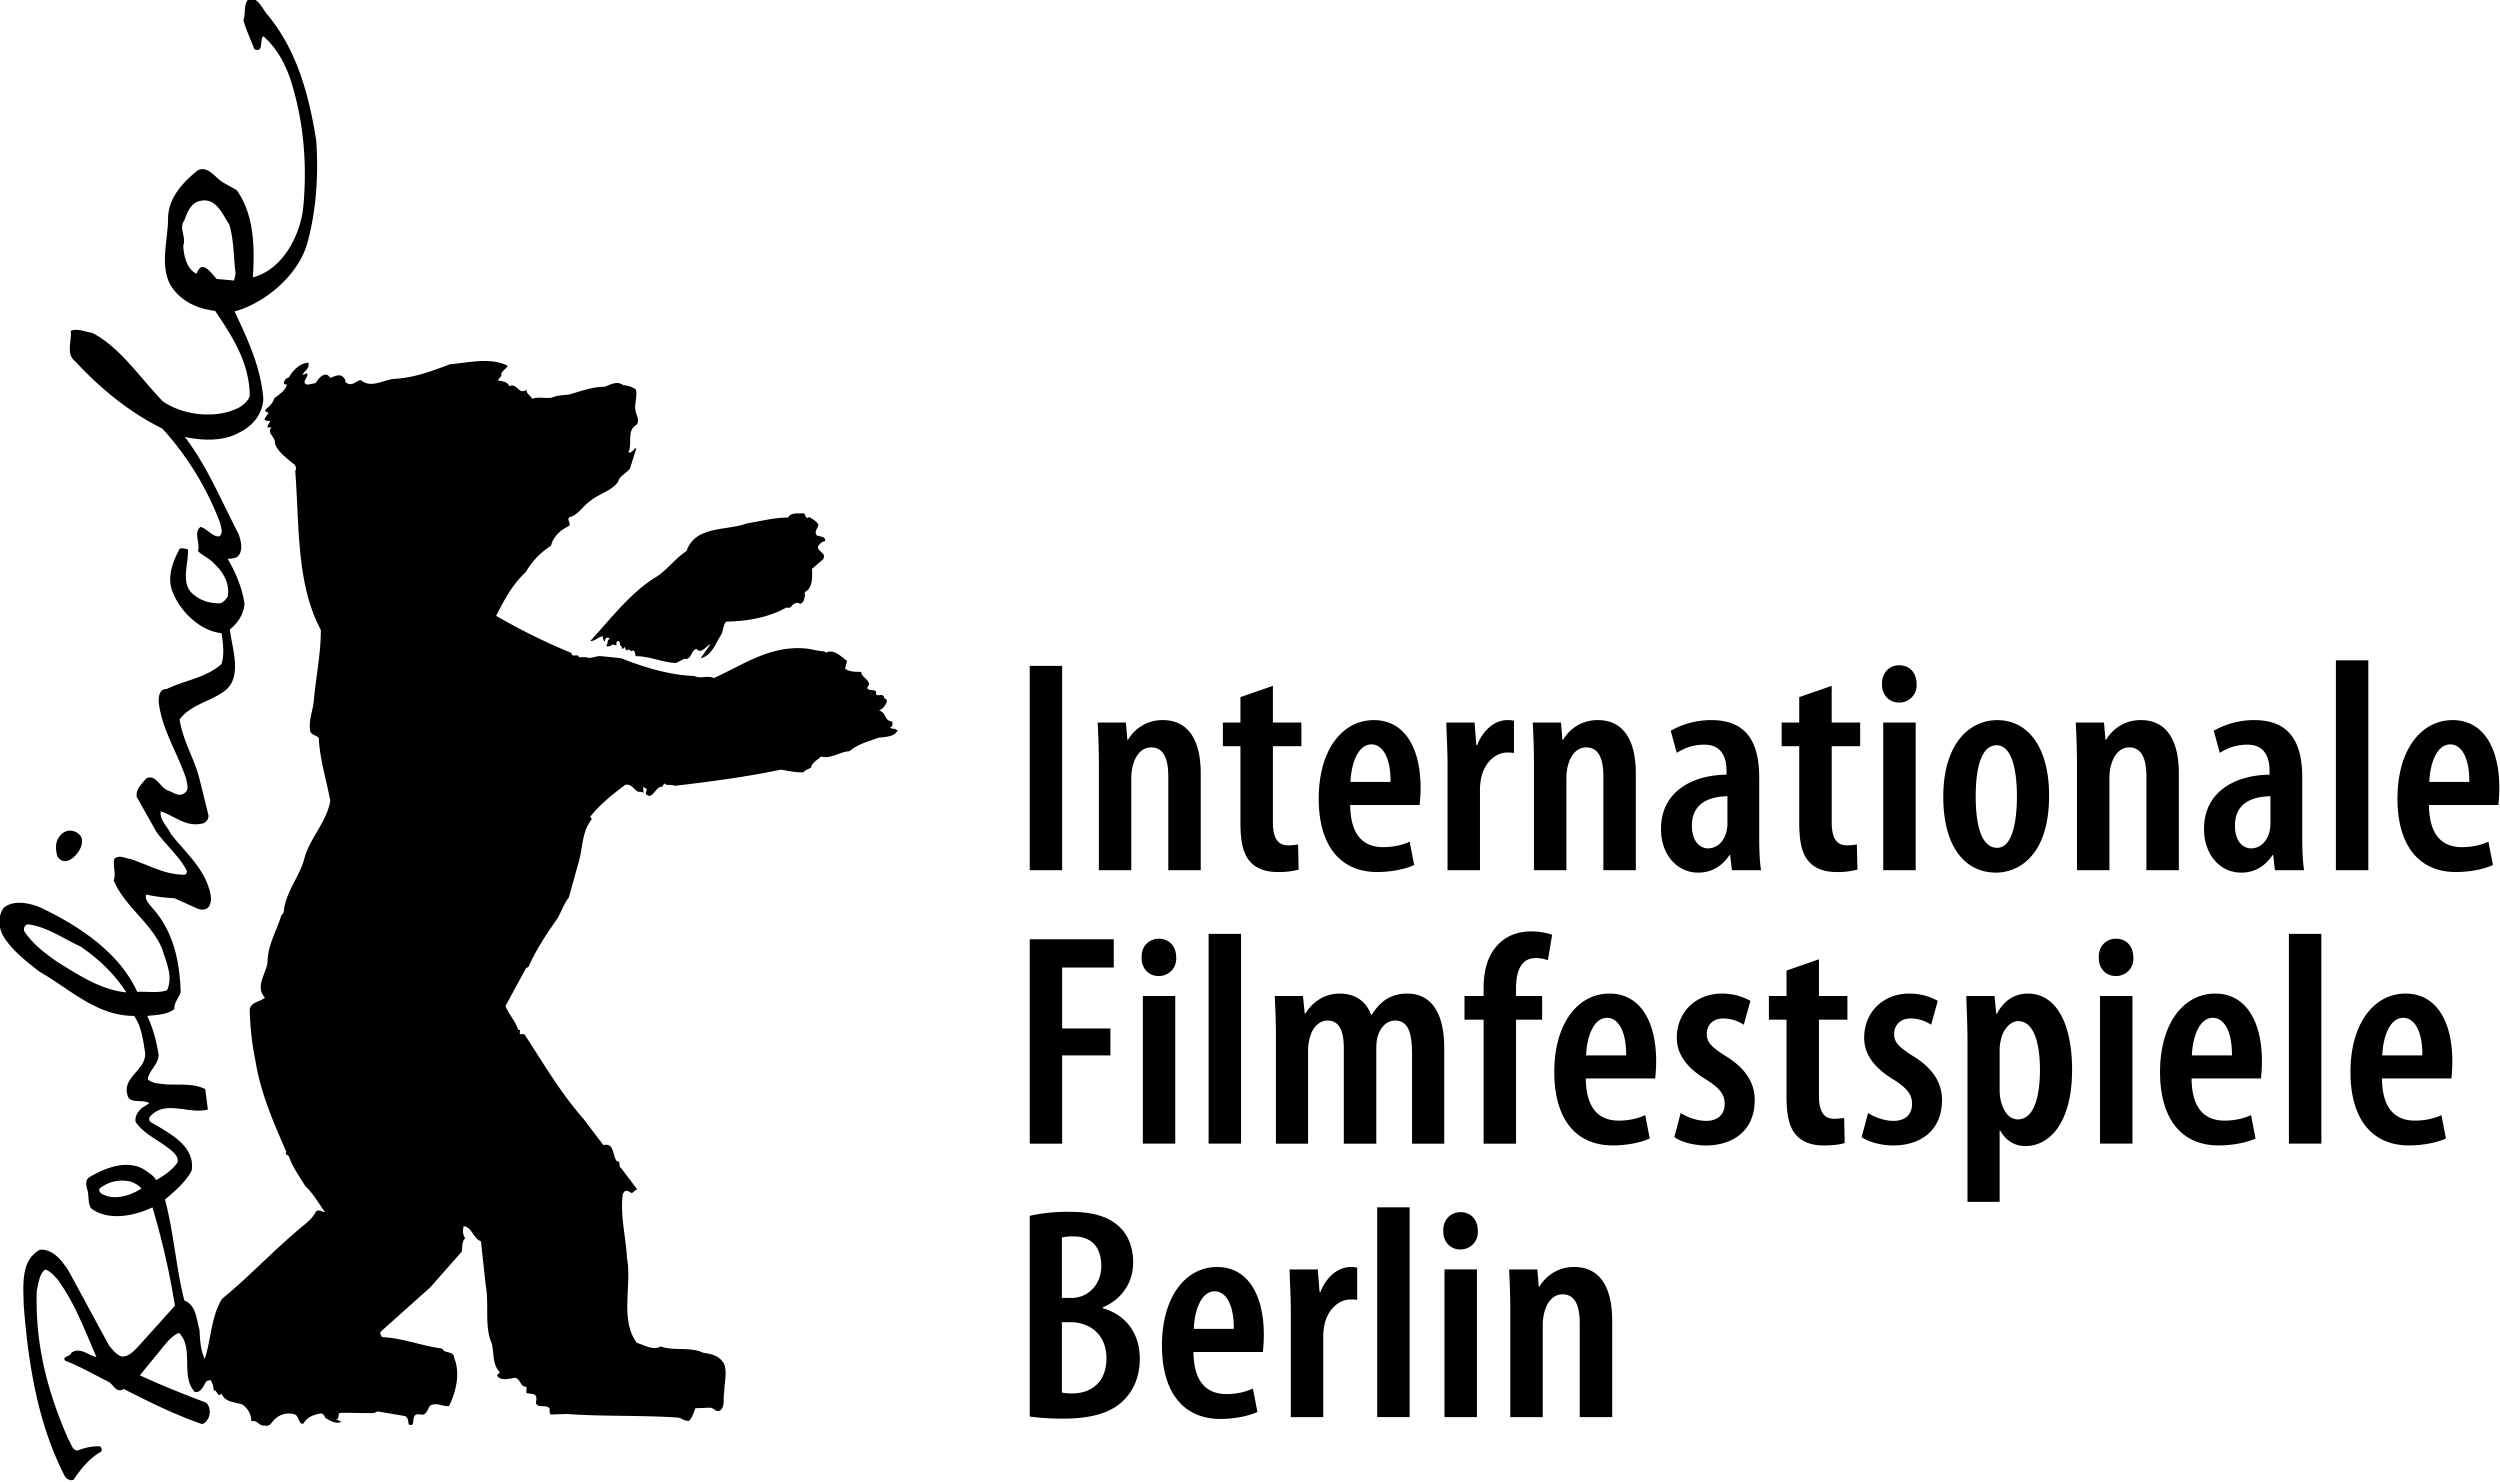 <svg xmlns="http://www.w3.org/2000/svg" width="300" height="177.865"><path d="M196.044 700.494h.843v-5.316h-.843v5.316ZM197.842 697.733c0-.434-.016-.741-.031-1.08h.734l.038.449h.017a1.03 1.03 0 0 1 .906-.513c.647 0 .986.498.986 1.389v2.516h-.844v-2.437c0-.38-.078-.758-.45-.758-.205 0-.393.158-.472.474-.024.079-.04.205-.04.346v2.375h-.844v-2.761ZM202.369 695.698v.954h.741v.616h-.741v1.988c0 .472.181.591.395.591.094 0 .172-.007.26-.024l.015.655a1.983 1.983 0 0 1-.551.063c-.269 0-.513-.071-.679-.236-.189-.19-.284-.474-.284-1.042v-1.995h-.457v-.616h.457v-.661l.844-.293ZM204.38 698.798c.008.86.41 1.096.86 1.096.277 0 .513-.062.687-.142l.117.607c-.236.11-.607.182-.96.182-.987 0-1.523-.718-1.523-1.91 0-1.268.615-2.042 1.435-2.042.805 0 1.215.734 1.215 1.759 0 .221-.017.348-.024.45h-1.806zm1.05-.6c.006-.615-.198-.977-.497-.977-.364 0-.529.528-.545.977h1.041ZM206.912 697.733c0-.355-.024-.749-.031-1.08h.734l.046.584h.024c.15-.395.466-.648.78-.648a.83.83 0 0 1 .175.016v.844c-.048-.016-.103-.016-.174-.016-.291 0-.591.245-.679.662a1.626 1.626 0 0 0-.031.372v2.027h-.844v-2.761ZM209.16 697.733c0-.434-.016-.741-.031-1.08h.734l.038.449h.017a1.03 1.03 0 0 1 .906-.513c.647 0 .986.498.986 1.389v2.516h-.844v-2.437c0-.38-.078-.758-.45-.758-.205 0-.393.158-.472.474-.024.079-.04.205-.04.346v2.375h-.844v-2.761ZM215.02 699.618c0 .3.007.623.048.875h-.758l-.046-.394h-.016c-.198.3-.481.458-.813.458-.552 0-.97-.465-.97-1.136 0-.987.835-1.404 1.704-1.412v-.102c0-.395-.159-.679-.576-.679-.276 0-.505.079-.718.213l-.157-.575a2.13 2.13 0 0 1 1.056-.277c.994 0 1.246.68 1.246 1.5v1.53zm-.827-1.049c-.331.007-.924.094-.924.765 0 .434.229.592.419.592.205 0 .41-.143.481-.442a.784.784 0 0 0 .024-.197v-.718ZM216.905 695.698v.954h.741v.616h-.74v1.988c0 .472.18.591.394.591.094 0 .173-.007.26-.024l.015.655a1.983 1.983 0 0 1-.551.063c-.269 0-.513-.071-.679-.236-.189-.19-.284-.474-.284-1.042v-1.995h-.457v-.616h.457v-.661l.844-.293ZM219.114 695.65a.448.448 0 0 1-.465.482c-.245 0-.443-.197-.434-.481-.01-.3.197-.489.449-.489.26 0 .45.189.45.489m-.868 1.001h.844v3.841h-.844v-3.841ZM222.56 698.561c0 1.554-.796 1.995-1.38 1.995-.812 0-1.372-.677-1.372-1.971 0-1.389.686-1.995 1.404-1.995.805 0 1.349.709 1.349 1.971m-1.91.008c0 .648.11 1.342.56 1.342.418 0 .513-.765.513-1.342 0-.56-.095-1.325-.529-1.325-.457 0-.543.765-.543 1.325M223.286 697.733c0-.434-.016-.741-.031-1.08h.734l.038.449h.017a1.03 1.03 0 0 1 .906-.513c.647 0 .986.498.986 1.389v2.516h-.844v-2.437c0-.38-.079-.758-.45-.758-.205 0-.393.158-.472.474-.024.079-.04.205-.04.346v2.375h-.844v-2.761ZM229.146 699.618c0 .3.007.623.048.875h-.758l-.046-.394h-.016c-.198.3-.481.458-.813.458-.552 0-.97-.465-.97-1.136 0-.987.835-1.404 1.704-1.412v-.102c0-.395-.157-.679-.576-.679-.276 0-.505.079-.718.213l-.157-.575a2.13 2.13 0 0 1 1.056-.277c.994 0 1.246.68 1.246 1.5v1.53zm-.827-1.049c-.333.007-.924.094-.924.765 0 .434.229.592.419.592.205 0 .41-.143.481-.442a.784.784 0 0 0 .024-.197v-.718ZM230.021 695.035h.844v5.458h-.844v-5.458ZM232.443 698.798c.007.86.41 1.096.86 1.096.276 0 .513-.062.686-.142l.118.607c-.236.11-.608.182-.961.182-.987 0-1.523-.718-1.523-1.91 0-1.268.615-2.042 1.435-2.042.805 0 1.215.734 1.215 1.759 0 .221-.016.348-.024.45h-1.806zm1.049-.6c.007-.615-.198-.977-.496-.977-.364 0-.53.528-.545.977h1.04ZM196.044 702.291h2.185v.734h-1.342v1.585h1.255v.702h-1.255v2.295h-.843v-5.316ZM199.853 702.764a.448.448 0 0 1-.465.482c-.245 0-.442-.198-.434-.482-.009-.3.198-.488.45-.488.26 0 .45.188.45.488m-.868 1.002h.843v3.84h-.843v-3.84ZM200.697 702.149h.844v5.457h-.844v-5.457ZM202.448 704.846c0-.433-.016-.74-.031-1.08h.734l.046.458h.016c.181-.293.489-.521.891-.521.395 0 .687.19.82.552h.017c.102-.165.236-.316.386-.41.157-.095.339-.142.536-.142.608 0 .963.473.963 1.42v2.485h-.837v-2.328c0-.465-.062-.875-.44-.875-.215 0-.388.165-.466.449-.016.079-.024.19-.024.307v2.447h-.845v-2.454c0-.346-.046-.749-.426-.749-.196 0-.394.158-.465.474a1.092 1.092 0 0 0-.039.299v2.43h-.836v-2.762ZM207.85 707.607v-3.226h-.497v-.615h.497v-.189c0-.426.08-.836.372-1.144.229-.245.544-.347.851-.347.245 0 .426.04.56.087l-.11.663a.866.866 0 0 0-.324-.056c-.386 0-.505.37-.505.78v.206h.679v.615h-.679v3.226h-.843ZM210.509 705.911c.008.86.41 1.097.86 1.097.276 0 .512-.063.686-.143l.117.608c-.236.11-.607.18-.96.18-.987 0-1.523-.717-1.523-1.908 0-1.269.615-2.042 1.435-2.042.805 0 1.215.733 1.215 1.758 0 .222-.017.348-.024.45h-1.806zm1.049-.6c.007-.615-.198-.977-.497-.977-.364 0-.529.529-.545.977h1.042ZM212.978 706.81c.141.095.41.205.662.205.3 0 .481-.165.481-.44 0-.238-.11-.396-.465-.625-.568-.338-.78-.71-.78-1.096 0-.662.488-1.151 1.174-1.151.315 0 .553.087.741.19l-.173.622a.97.97 0 0 0-.529-.165c-.291 0-.433.19-.433.402 0 .205.094.323.465.56.513.307.782.686.782 1.16 0 .78-.545 1.182-1.272 1.182-.298 0-.646-.086-.82-.22l.167-.624ZM216.574 702.811v.955h.74v.615h-.74v1.988c0 .474.18.591.395.591.093 0 .172-.008.26-.024l.015.655c-.127.04-.315.063-.552.063-.268 0-.512-.071-.678-.236-.19-.19-.284-.473-.284-1.042v-1.995h-.458v-.615h.458v-.662l.844-.293ZM217.852 706.81c.141.095.41.205.662.205.3 0 .481-.165.481-.44 0-.238-.11-.396-.465-.625-.568-.338-.78-.71-.78-1.096 0-.662.488-1.151 1.174-1.151.315 0 .553.087.741.19l-.173.622a.97.97 0 0 0-.528-.165c-.292 0-.434.19-.434.402 0 .205.094.323.465.56.513.307.78.686.78 1.16 0 .78-.543 1.182-1.27 1.182-.298 0-.646-.086-.82-.22l.167-.624ZM220.438 704.973c0-.513-.024-.883-.031-1.207h.734l.046.465h.016c.181-.355.474-.528.804-.528.766 0 1.152.828 1.152 1.98 0 1.388-.59 1.987-1.215 1.987-.338 0-.543-.205-.655-.402h-.015v1.853h-.836v-4.148zm.836 1.23c0 .118.015.237.04.323.102.372.3.45.433.45.426 0 .576-.607.576-1.286 0-.757-.181-1.27-.567-1.27-.214 0-.403.238-.45.49a1.072 1.072 0 0 0-.032.284v1.009ZM224.752 702.764a.447.447 0 0 1-.465.482c-.245 0-.442-.198-.433-.482-.01-.3.197-.488.448-.488.262 0 .45.188.45.488m-.867 1.002h.844v3.84h-.844v-3.84ZM226.267 705.911c.007.86.41 1.097.86 1.097.277 0 .513-.063.687-.143l.117.608c-.236.11-.607.18-.961.18-.986 0-1.523-.717-1.523-1.908 0-1.269.615-2.042 1.435-2.042.805 0 1.215.733 1.215 1.758 0 .222-.016.348-.023.45h-1.807zm1.05-.6c.007-.615-.198-.977-.498-.977-.363 0-.528.529-.544.977h1.041ZM228.799 702.149h.844v5.457h-.844v-5.457ZM231.22 705.911c.007.86.41 1.097.86 1.097.277 0 .513-.063.687-.143l.117.608c-.236.11-.607.18-.961.18-.986 0-1.523-.717-1.523-1.908 0-1.269.615-2.042 1.435-2.042.805 0 1.215.733 1.215 1.758 0 .222-.016.348-.023.45h-1.807zm1.05-.6c.007-.615-.198-.977-.497-.977-.364 0-.529.529-.545.977h1.041ZM196.044 709.484a4.486 4.486 0 0 1 1.048-.103c.49 0 .94.08 1.263.37.26.23.379.57.379.947 0 .497-.27.947-.79 1.168v.023c.616.174.963.671.963 1.31 0 .434-.142.789-.387 1.049-.308.338-.828.512-1.593.512-.386 0-.678-.024-.883-.055v-5.221zm.836 2.137h.252c.427 0 .773-.347.773-.828 0-.442-.205-.773-.725-.773-.126 0-.229.008-.3.031v1.57zm0 2.46c.071.017.157.024.269.024.512 0 .89-.307.89-.915 0-.623-.434-.93-.914-.938h-.245v1.83ZM200.303 713.025c.007.86.41 1.096.86 1.096.276 0 .512-.062.686-.142l.118.607c-.236.11-.608.182-.961.182-.987 0-1.523-.718-1.523-1.91 0-1.268.615-2.042 1.435-2.042.805 0 1.215.734 1.215 1.76 0 .22-.016.347-.024.45h-1.806zm1.049-.6c.007-.615-.198-.977-.496-.977-.364 0-.53.528-.545.977h1.04ZM202.835 711.96c0-.355-.024-.749-.032-1.08h.734l.046.584h.024c.15-.395.467-.648.782-.648.078 0 .126.008.173.017v.843c-.047-.016-.102-.016-.173-.016-.292 0-.592.245-.68.663a1.62 1.62 0 0 0-.03.37v2.028h-.844v-2.76ZM205.083 709.263h.843v5.457h-.843v-5.457ZM207.7 709.878a.448.448 0 0 1-.464.481c-.245 0-.443-.197-.434-.48-.01-.3.197-.49.449-.49.26 0 .45.19.45.49m-.868 1h.844v3.842h-.844v-3.842ZM208.545 711.96c0-.434-.016-.741-.031-1.08h.733l.04.449h.015a1.03 1.03 0 0 1 .907-.513c.647 0 .986.498.986 1.39v2.515h-.844v-2.437c0-.379-.079-.758-.45-.758-.205 0-.394.158-.472.474-.024.079-.04.205-.04.346v2.375h-.844v-2.76Z" style="fill:#000;fill-opacity:1;fill-rule:nonzero;stroke:none" transform="matrix(4.613 0 0 4.613 -780.781 -3126.953)"/><path d="M172.936 708.774c-.273.178-.708.328-1.034.136-.041-.027-.083-.08-.055-.136a.933.933 0 0 1 .816-.176c.11.04.205.095.273.176m-1.593-6.3c.45.299.913.735 1.198 1.198-.667-.068-1.21-.437-1.77-.777-.312-.217-.665-.476-.884-.816-.026-.069.015-.176.11-.176.49.067.897.366 1.346.571m3.879-18.775c.122.408.11.856.164 1.279l-.042.176-.448-.04c-.11-.109-.204-.272-.354-.312-.095-.015-.136.108-.178.176-.245-.136-.326-.435-.34-.735.082-.231-.122-.449.028-.654.067-.19.164-.449.395-.502.435-.11.599.353.775.612m1.007-5.444c.763.94 1.062 2.07 1.252 3.24.068.91 0 1.863-.232 2.694-.23.816-1.088 1.551-1.89 1.769.34.721.68 1.442.748 2.272-.014.382-.273.708-.613.87-.408.245-.98.22-1.428.124.598.789.952 1.673 1.4 2.53.056.164.11.381.015.531-.068.11-.19.095-.3.11.205.353.367.734.436 1.155-.014.273-.164.504-.381.682.055.503.367 1.306-.205 1.646-.367.245-.83.326-1.102.694.082.543.368.993.504 1.496l.245.991c.014.109-.069.205-.15.218-.436.108-.735-.204-1.089-.313-.04.218.178.394.26.585.367.461.83.87.993 1.414.04.122.081.286.026.422-.067.177-.259.15-.38.082l-.545-.245a4.416 4.416 0 0 1-.735-.095c-.041.136.081.245.164.353.544.6.707 1.374.735 2.178-.041.162-.178.272-.164.449-.204.15-.462.15-.707.177.15.313.245.666.298 1.02-.013.245-.245.395-.285.626.123.123.313.11.49.137.354.013.722-.028 1.007.122l.068.53c-.49.136-1.116-.271-1.51.191-.027.042-.027.095.027.137.448.272 1.17.61 1.06 1.265-.15.286-.448.545-.693.748.231.857.285 1.77.504 2.627.312.122.312.49.395.762.012.259.026.53.136.761.163-.49.163-1.1.448-1.565.653-.53 1.266-1.183 1.92-1.74.176-.165.407-.3.516-.518.069-.095.164 0 .245 0-.163-.218-.299-.477-.516-.68-.15-.247-.327-.49-.423-.763-.014-.04-.122-.054-.067-.122-.327-.75-.668-1.524-.804-2.368a7.335 7.335 0 0 1-.149-1.347c.054-.204.271-.177.394-.3-.259-.285.027-.612.069-.912 0-.448.23-.802.353-1.21l.068-.096c.041-.531.422-.925.545-1.429.149-.516.571-.923.666-1.467-.095-.544-.272-1.06-.299-1.645-.095-.081-.218-.068-.23-.218-.028-.285.094-.53.108-.816.054-.585.176-1.156.176-1.77-.64-1.197-.557-2.707-.666-4.136.04-.069.014-.15-.055-.191-.176-.15-.408-.313-.476-.53.027-.163-.232-.273-.082-.41h-.108c-.014-.053.053-.108.067-.162-.041-.027-.109.014-.15-.055l.109-.162c-.027-.028-.095-.014-.082-.083.11-.095.192-.162.232-.298.136-.11.286-.192.327-.354l-.068-.014c-.027-.081.04-.15.122-.177.109-.19.286-.368.504-.38.041.122-.082.217-.15.298.055.04.068-.04.122-.013.041.095-.19.245.014.286l.204-.041c.055-.082.136-.204.245-.218.055-.014.11.041.136.081.095-.026.245-.122.34-.013.041.027.055.082.055.122.15.137.259-.013.394-.054.258.232.586 0 .871-.027.531-.028.98-.204 1.456-.381.49-.04 1.049-.19 1.498.04-.028.082-.192.15-.164.258-.014.042-.081.07-.081.124.109.026.245.026.285.149.219-.095.232.232.45.096 0 .109.109.149.149.231.19-.068.367.013.545-.04.122-.054.285-.054.407-.068.3-.083.599-.205.939-.205.136-.054.327-.163.477-.04a.65.65 0 0 1 .327.109c.053.19-.055.38 0 .585.027.108.108.245.013.34-.258.15-.095.49-.205.707.042.041.083-.014.123-.04.027-.027.027-.069.082-.055l-.163.516c-.095.137-.273.192-.313.355-.191.258-.504.299-.749.517-.176.122-.298.353-.503.395-.11.067.068.177-.042.245-.217.095-.407.298-.448.503a1.938 1.938 0 0 0-.653.68c-.367.34-.572.749-.776 1.143a16.3 16.3 0 0 0 1.96.966c0 .136.19 0 .19.11h.191c.136.054.245-.041.395-.027l.516.053c.585.233 1.239.437 1.905.463.164.082.354-.026.504.055.789-.354 1.498-.885 2.478-.761.12.026.257.053.393.067.041 0 .041.068.082.014.218-.055.353.122.517.231l-.054.204c.11.082.272.082.422.082-.014.15.326.244.15.408.027.122.285 0 .23.176.068.069.205-.054.218.11.082 0 .082.095.042.135a.371.371 0 0 1-.178.178c.191.04.136.272.34.286.014.054.028.135-.054.149.028.04.082.04.137.04.026.04.04.028.067.028-.081.19-.326.177-.504.204-.258.095-.543.164-.76.354-.246 0-.45.205-.736.136-.095.095-.231.15-.259.285-.053.041-.15.055-.19.123-.218.013-.408-.042-.598-.068-.9.19-1.838.313-2.764.421-.095-.053-.19.013-.271-.067 0 .04-.042.054-.042.094-.177-.04-.258.38-.435.177l.028-.122-.096-.055.013.163c-.04-.054-.122-.014-.176-.054-.096-.082-.164-.19-.3-.163-.326.245-.654.502-.911.828l.04.068c-.271.327-.23.775-.354 1.156l-.245.884c-.135.164-.19.367-.299.545-.286.409-.557.816-.748 1.252l-.068.04-.531.98c.082.218.259.394.327.613.013.014.054 0 .054.04-.013.027-.027.081.028.081h.081c.49.749.939 1.525 1.551 2.219l.504.666c.299-.067.231.287.354.423.109-.014.027.136.109.177l.422.558c-.096 0-.11.15-.205.055-.041-.014-.095-.041-.136 0l-.04.067c-.069.585.081 1.089.109 1.647.136.72-.192 1.62.258 2.218.19.054.408.204.625.095.328.123.777 0 1.103.164.217.026.436.081.545.299.081.231 0 .49 0 .735-.041.136.041.381-.123.476-.108.028-.15-.082-.245-.082l-.381.013c-.054.124-.082.245-.164.327-.122.015-.19-.068-.285-.082-.952-.067-2-.026-2.898-.095l-.41.014c-.053-.027-.027-.109-.04-.164-.096-.108-.3.015-.353-.135.014-.095.04-.218-.082-.232l-.163-.026v-.164c-.191.013-.15-.299-.381-.218-.123.014-.286.054-.368-.054-.04-.056.042-.056.054-.11-.19-.19-.149-.476-.204-.735-.203-.447-.067-1.033-.163-1.537l-.122-1.129c-.205-.082-.232-.367-.45-.395-.027.109-.027.231.042.313-.095.082-.07.232-.095.353l-.818.927-1.292 1.156c-.014.054.013.095.04.136.546.027 1.034.231 1.566.299.067.15.298.041.312.245.164.409.042.885-.135 1.252-.177.014-.327-.108-.491-.013-.068.082-.095.272-.244.231-.068-.014-.164-.014-.177.081-.042.055.027.245-.137.178-.013-.081-.013-.178-.095-.218l-.72-.122-.082.041c-.314.013-.572-.014-.899 0-.054.04 0 .163-.095.163l.137.068c-.123.068-.3-.028-.423-.11 0-.04-.054-.108-.109-.108-.163.027-.353.082-.448.258-.123.055-.11-.163-.218-.23a.522.522 0 0 0-.517.108c-.095.069-.123.217-.273.177-.149.028-.204-.163-.352-.108a.527.527 0 0 0-.233-.437c-.19-.067-.449-.053-.544-.285-.108.123-.108-.108-.203-.082a.484.484 0 0 0-.083-.271l-.095.026c-.067.055-.122.314-.312.286-.382-.407-.014-1.144-.41-1.537-.217.08-.38.326-.53.503l-.49.6c.558.257 1.13.488 1.715.707.122.095.122.285.068.407-.041.068-.095.15-.177.15-.708-.245-1.361-.571-2.028-.911-.177.122-.272-.11-.38-.178-.382-.19-.75-.407-1.143-.557-.083-.123.135-.095.163-.204.23-.164.435.068.653.109-.3-.681-.558-1.403-1.02-2.029-.096-.095-.191-.216-.314-.244-.162.123-.162.34-.217.53-.055 1.43.298 2.708.83 3.905.068.095.08.245.217.273.19-.068.381-.123.599-.109a.105.105 0 0 1 .027.136c-.298.164-.53.45-.72.735-.096.028-.192-.027-.232-.108-.681-1.334-.939-2.844-1.061-4.423-.014-.545-.082-1.184.42-1.456.342-.028.586.299.75.557l1.047 1.933c.095.109.191.245.328.286.176.014.298-.122.42-.245l.967-1.075a19.954 19.954 0 0 0-.585-2.559c-.449.218-1.144.368-1.592.028-.095-.136-.054-.314-.095-.463-.028-.11-.083-.272.055-.353.407-.245 1.033-.49 1.482-.15.095.067.204.135.245.23.19-.108.423-.258.558-.462.027-.122-.054-.217-.15-.3-.313-.272-.694-.407-.94-.747-.025-.15.056-.273.165-.368l.19-.123c-.177-.122-.53.04-.572-.232-.122-.46.504-.638.463-1.087-.054-.34-.095-.68-.285-.953-.98 0-1.661-.695-2.45-1.143-.354-.273-.761-.585-.98-.98-.095-.204-.109-.503.041-.694.259-.204.654-.123.925-.014.966.45 2.069 1.156 2.545 2.205.245-.014.544.04.776-.041.163-.368-.027-.735-.122-1.061-.259-.667-.994-1.13-1.266-1.797.068-.19-.028-.367.013-.557.123-.123.286-.014.423 0 .462.15.883.409 1.401.409.04 0 .067-.043.067-.096-.19-.382-.557-.68-.802-1.033l-.504-.897c-.027-.204.123-.325.245-.475.245-.137.368.243.571.312.137.041.273.176.423.068.136-.083.067-.23.054-.354-.218-.679-.64-1.291-.722-2.026 0-.15.028-.34.205-.327.463-.231 1.02-.286 1.43-.653.08-.245.04-.558 0-.803-.56-.055-1.076-.572-1.267-1.061-.163-.381 0-.804.177-1.13.068-.04.15 0 .218.013.014.422-.218.925.177 1.198.19.15.408.204.653.204.082-.013.164-.109.205-.177.054-.34-.109-.626-.355-.857-.121-.136-.299-.204-.421-.326.067-.205-.123-.477.067-.627.178.042.3.26.49.245.11-.08.041-.23.028-.326a7.685 7.685 0 0 0-1.51-2.477c-.83-.408-1.593-1.02-2.26-1.742-.258-.19-.095-.53-.122-.803.177-.068.367.027.558.055.735.381 1.251 1.183 1.837 1.782.53.368 1.388.463 1.973.164.122-.069.245-.178.286-.3 0-.858-.45-1.551-.899-2.218-.448-.055-.87-.23-1.142-.64-.314-.517-.083-1.197-.083-1.782.014-.518.368-.911.777-1.239.272-.122.448.205.667.328l.34.19c.449.626.475 1.47.421 2.272.763-.204 1.212-1.047 1.307-1.782.122-1.198 0-2.395-.354-3.443-.15-.395-.34-.749-.68-1.049-.109.095.026.437-.233.34-.095-.257-.216-.502-.285-.76.07-.19-.013-.45.164-.572.245.014.326.285.476.449m-4.886 21.335c.069.081.055.217.014.312-.068.149-.204.313-.368.353a.225.225 0 0 1-.243-.137c-.042-.148-.055-.352.04-.475a.356.356 0 0 1 .245-.176.345.345 0 0 1 .312.123m18.958-8.285c.08.04.19.108.243.19 0 .096-.122.191-.04.286.068.041.232.014.218.15-.095.012-.15.081-.191.15.013.149.232.149.136.326l-.285.245c0 .204.026.49-.178.599 0 .027-.04.067 0 .081-.027.081-.027.205-.136.232-.067-.054-.162-.014-.217.055-.028.053-.095.053-.137.04-.462.258-.993.355-1.565.367-.095.095-.067.259-.15.368-.135.217-.23.517-.516.585l.258-.368c-.122.055-.244.273-.367.124-.15.04-.122.299-.313.257l-.218.11c-.367-.013-.68-.177-1.047-.177-.028-.055 0-.136-.082-.15-.055.067-.095-.082-.136 0-.055 0-.055-.068-.069-.095-.013.027-.04.067-.08.041.027-.069-.068-.055-.042-.136 0-.014-.026-.041-.04-.055-.069 0-.055.067-.055.108-.041 0-.081 0-.095-.027-.028.027-.055.055-.109.055-.027.014-.055 0-.055-.028.055-.053 0-.122.083-.162-.014-.041-.055-.028-.083-.028-.054.028-.013.11-.067.082 0-.04-.055-.082-.014-.123-.123 0-.218.137-.34.123.516-.558 1.02-1.225 1.66-1.633.312-.177.545-.517.844-.707.23-.668 1.033-.518 1.578-.721.354-.055.694-.15 1.062-.15.081-.15.286-.095.42-.11.028.042.056.177.125.096" style="fill:#000;fill-opacity:1;fill-rule:evenodd;stroke:none" transform="matrix(4.613 0 0 4.613 -780.781 -3126.953)"/></svg>